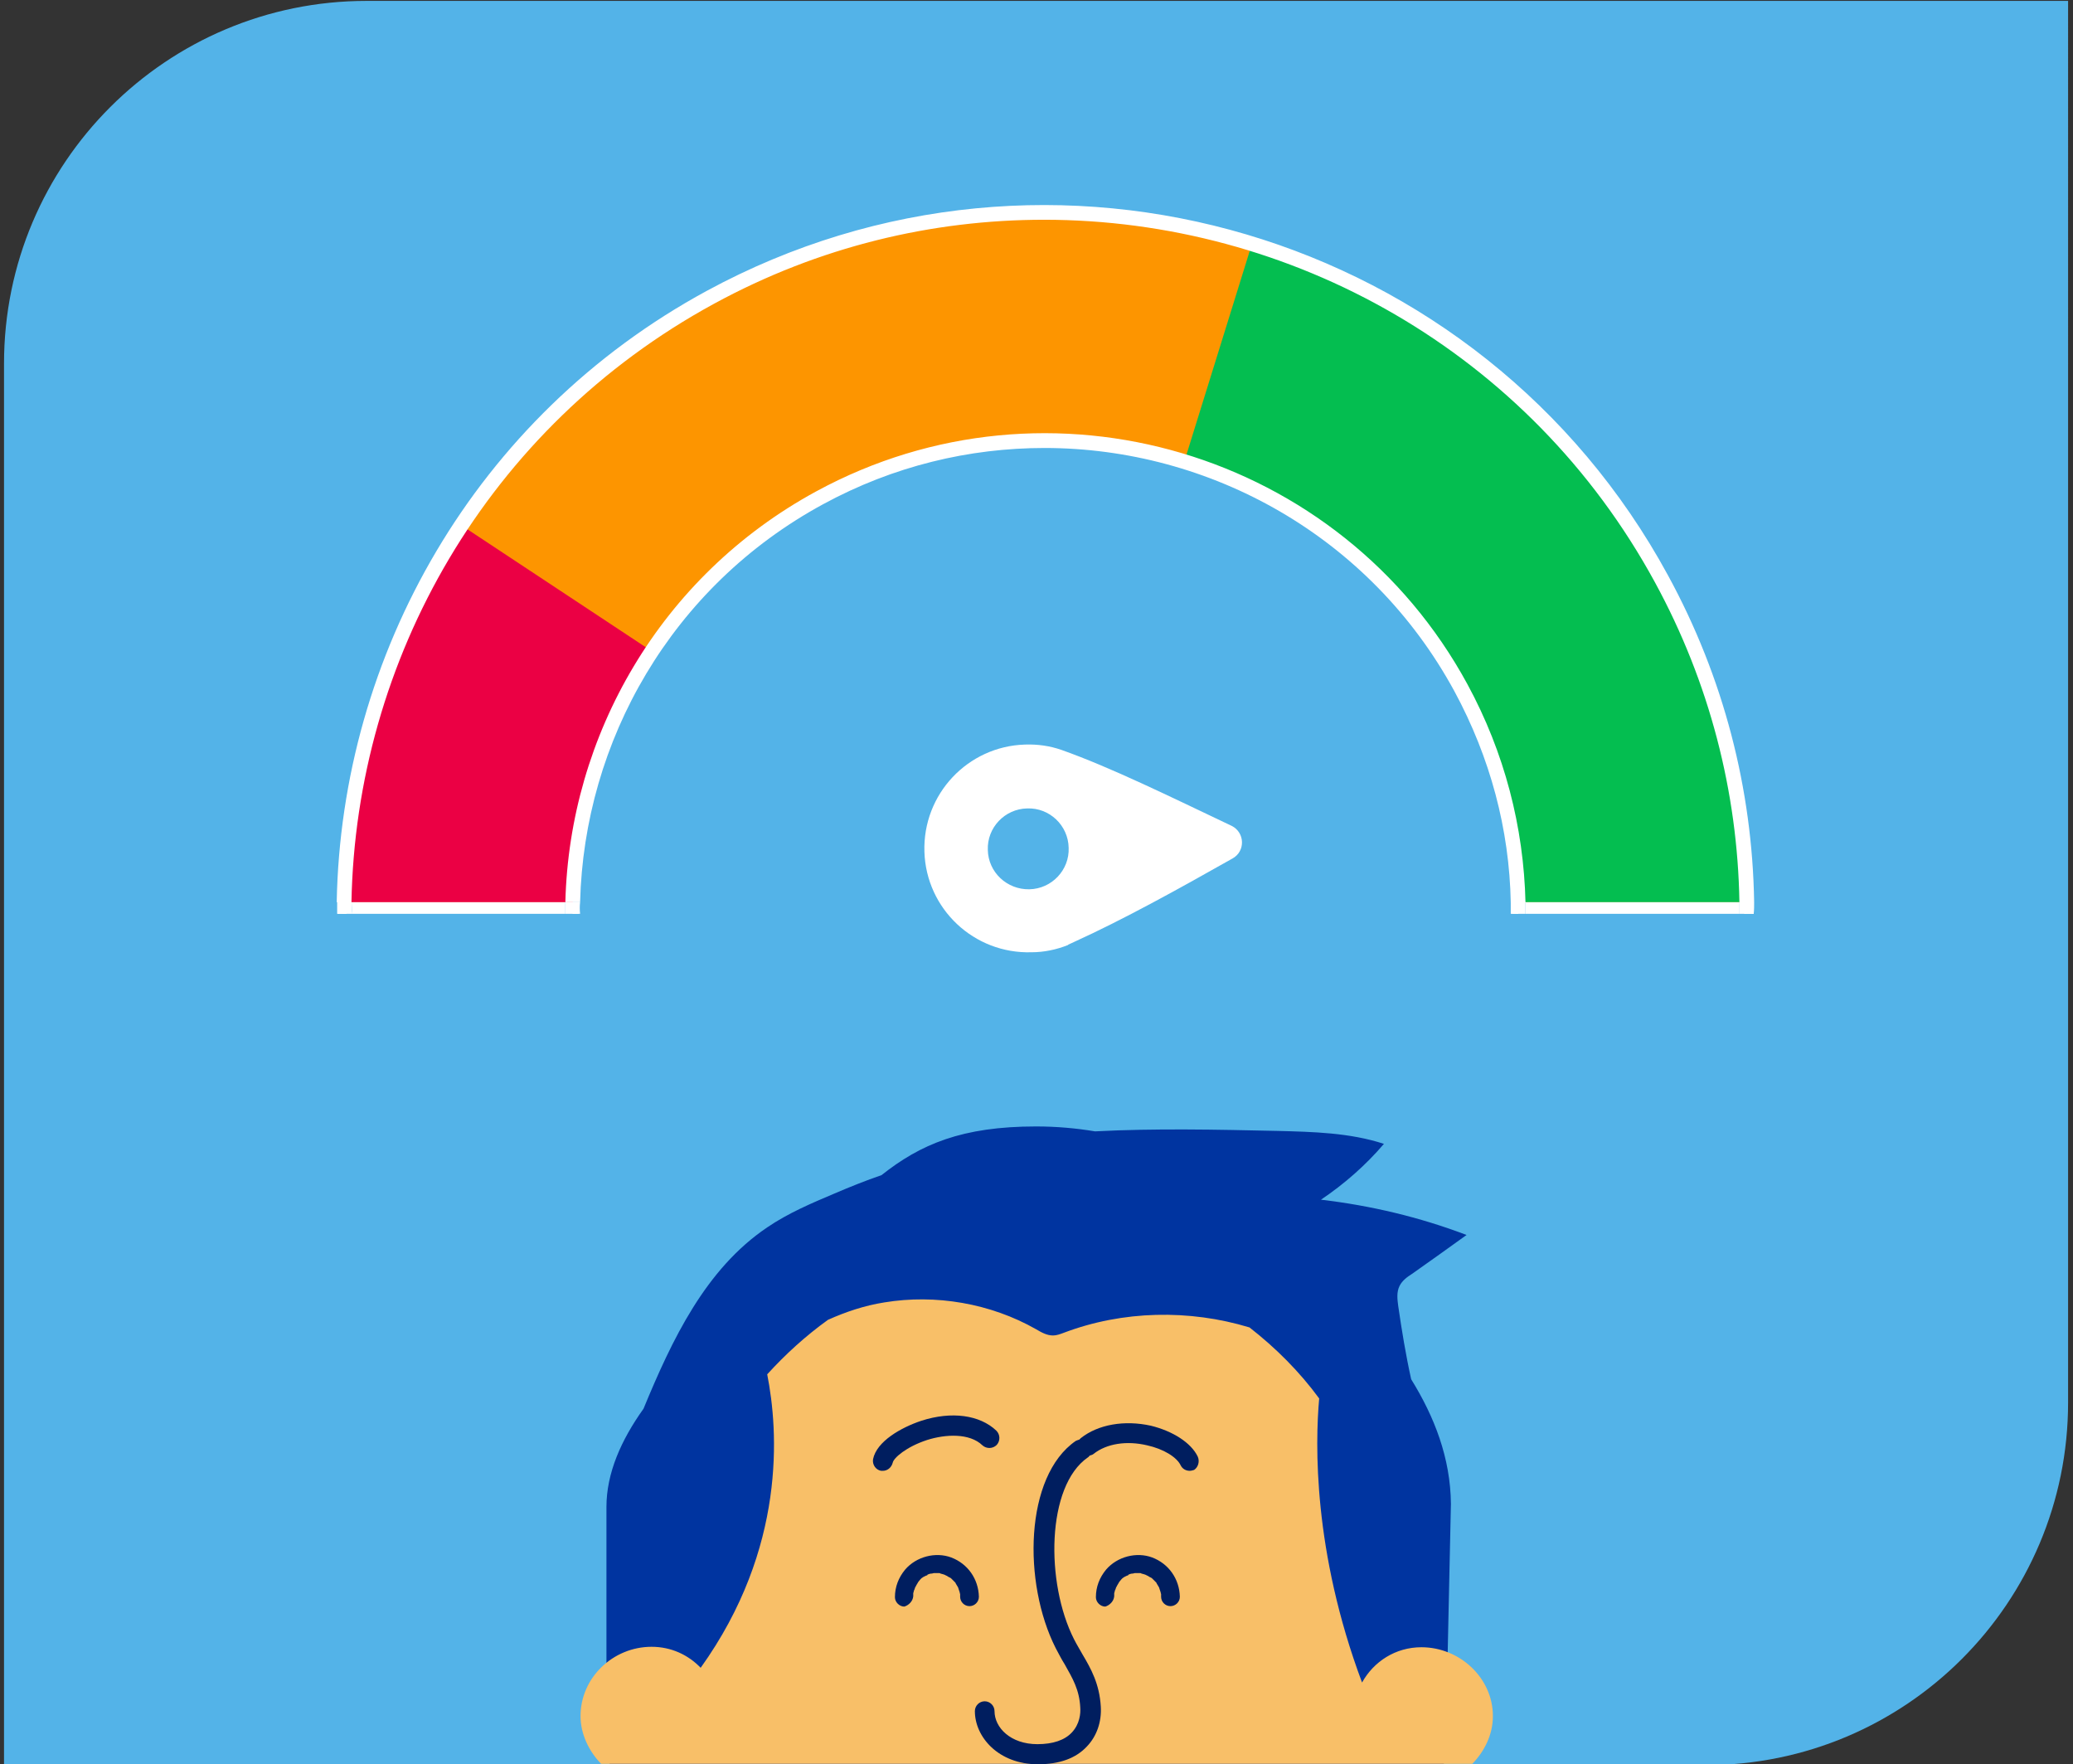 <svg version="1.1" id="Capa_1" xmlns="http://www.w3.org/2000/svg" x="0" y="0" viewBox="0 0 464.2 395" style="enable-background:new 0 0 464.2 395" xml:space="preserve"><rect x="0" y="0" width="464.2" height="395" fill="#333333" stroke="none"/><style>.st2{fill:#fff}.st9{fill:#001e5f}</style><path d="M381.9 395.2H.9V81.4C.9 36.5 37.3.2 82.1.2h381V314c0 44.8-36.3 81.2-81.2 81.2z" style="fill:#53b3e8"/><path d="M387.3 171.7c-8.4-41-32.2-76.2-67.1-99.2-13-8.6-27.2-15.2-42.1-19.6-31.5-9.3-65.9-8.2-96.9 2.9-32.1 11.5-59 32.6-77.9 61.2-17.3 26.2-25.6 55.8-25.8 85h50.3c.1 0 .2 0 .3.1.2-19.7 5.8-39.6 17.5-57.2 25.8-39.1 73.3-56.5 118.3-43.3 10.1 3 19.6 7.4 28.5 13.3 23.6 15.6 39.8 39.4 45.4 67.1 1.4 6.7 2.1 13.4 2.2 20.1h50.6c-.1-10.1-1.2-20.3-3.3-30.4z" style="fill:#fd9500"/><path class="st2" d="M76.9 202c-.7 0-1.3.6-1.3 1.3s.6 1.3 1.3 1.3h.6V202h-.6z"/><path d="m145.8 145.7-42.2-27.9c-13.6 20.6-22.2 44.4-24.9 68.8-.6 5.1-.9 10.2-.9 15.4h50.5c.3-19.7 6.2-39.2 17.5-56.3z" style="fill:#eb0044"/><path class="st2" d="M128.2 204.6h1.1c.1 0 .2 0 .3-.1v-2.4c-.1 0-.2-.1-.3-.1h-1.1v2.6zM77.7 202h-2.1v2.6h2c.1-.9.1-1.7.1-2.6zm313 0h-.1v2.6h.1c.7 0 1.3-.6 1.3-1.3s-.6-1.3-1.3-1.3zm-50.8 0h-.1c-.7 0-1.3.6-1.3 1.3s.6 1.3 1.3 1.3h.1V202z"/><path d="M372.5 131c-19.5-37-52.2-64.2-92.1-76.6l-15 48.3c27 8.4 49.2 26.8 62.3 51.8 7.8 14.9 12 31.1 12.2 47.5h50.6c-.2-24.5-6.2-48.7-18-71z" style="fill:#04be50"/><path class="st2" d="M392.8 202h-2.2v2.6h2.1c.1-.9.1-1.7.1-2.6zm-52.8 0h-1.4v2.6h1.4V202zm-100.9 9.6s.1 0 .1-.1c.4-.2.9-.4 1.3-.6 11-5 23.3-11.8 35.5-18.7 2.9-1.6 2.8-5.8-.2-7.3-13.9-6.6-27.1-13.1-38.1-17-2.6-.9-5.3-1.3-8.2-1.2-12.8.4-22.9 11.1-22.5 24 .4 12.8 11.1 22.9 24 22.5 2.8 0 5.6-.6 8.1-1.6zm-17.9-21.3c-.2-5 3.8-9.2 8.8-9.3 5-.2 9.2 3.8 9.3 8.8.2 5-3.8 9.2-8.8 9.3-5 .1-9.2-3.8-9.3-8.8z"/><path d="M382 395H1V81.2C1 36.4 37.3 0 82.2 0h381v313.8c0 44.8-36.4 81.2-81.2 81.2z" style="fill:none"/><path class="st2" d="M159.9 68c23.5-12.8 48.8-18.8 73.9-18.8 55.2 0 108.6 29.4 136.8 81.2 12.2 22.4 18.5 46.9 18.9 71.6h3.3c-.4-25.3-6.8-50.3-19.3-73.2-41.8-76.9-138.3-105.4-215.2-63.7-52 28.2-81.9 81.6-82.9 136.9h3.3c1-54.2 30.3-106.3 81.2-134zM78.8 202h-3.3v2.6h3.3c-.1-.9 0-1.7 0-2.6zm310.6 2.6h3.3V202h-3.3v2.6zM78.8 202v2.6h47.8V202H78.8z"/><path class="st2" d="M341.6 204.6h47.8V202h-47.8v2.6zm-13-51.4c-28.3-52.1-93.7-71.5-145.8-43.2-35 19-55.3 54.8-56.2 92h3.3c.9-36.1 20.5-70.7 54.4-89.1 15.8-8.6 32.8-12.6 49.6-12.6 37 0 72.9 19.7 91.8 54.5 8 14.8 12.3 30.9 12.6 47.3h3.3c-.4-17-4.7-33.6-13-48.9z"/><path class="st2" d="M341.6 202h-3.3v2.6h3.3V202zm-211.7 0h-3.3v2.6h3.3c-.1-.9-.1-1.7 0-2.6z"/><path d="m323.7 391.9 1.2-55.2c-.1-10.3-3.7-19.5-8.9-27.9-1.2-5.4-2.1-10.9-2.9-16.4-.2-1.5-.4-3.1.3-4.5.6-1.2 1.7-2 2.8-2.7 4.1-2.9 8.2-5.8 12.2-8.7-10.5-4-21.5-6.6-32.6-7.9 5.2-3.5 10-7.7 14.1-12.5-7.6-2.5-15.9-2.7-23.9-2.9-13.6-.3-27.3-.6-40.8.1-4.2-.7-8.6-1.1-13.2-1.1-16.6 0-25.9 4-34.6 10.9-3.5 1.2-7 2.6-10.5 4.1-5.2 2.2-10.4 4.4-15.1 7.6-13.8 9.3-21.3 25.1-27.7 40.6-5 7-8.3 14.4-8.3 22v47.1c0 3.6.3 7.1.7 10.5h186.8c.2-1 .3-2.1.4-3.1z" style="fill:#0034a0"/><path d="M318.3 368.8c-5.8 0-10.7 3.2-13.3 7.9-11-29.4-10.5-53.5-9.6-63.6-4.4-6-9.7-11.3-15.6-15.9-13.5-4.1-28.4-3.8-41.6 1.2-.8.3-1.6.6-2.4.6-1.4 0-2.6-.7-3.8-1.4-10.2-5.8-22.5-7.9-34-6-4.4.7-8.6 2.1-12.6 3.9-5 3.6-9.5 7.7-13.6 12.2 2.5 12.6 4.3 38.9-14.9 65.7-2.8-2.9-6.6-4.7-11-4.7-8.6 0-15.9 6.9-15.9 15.5 0 4.1 1.9 7.9 4.6 10.7h195.1c2.7-2.8 4.6-6.5 4.6-10.7 0-8.5-7.4-15.4-16-15.4z" style="fill:#f8bf68"/><path class="st9" d="M197.7 329.3h-.4c-1.2-.2-2-1.4-1.8-2.6.8-4 6.3-7.1 10.8-8.6 6.8-2.2 13.1-1.3 16.8 2.2.9.9.9 2.3.1 3.2-.9.9-2.3.9-3.2.1-2.9-2.8-8.3-2.5-12.4-1.2-4.6 1.5-7.5 4-7.7 5.1-.3 1.1-1.2 1.8-2.2 1.8z" id="XMLID_5972_"/><path class="st9" d="M204.5 357.4v-.8c0 .4 0-.1.1-.2 0-.2.1-.4.2-.6 0-.1.2-.6.2-.5l.2-.4c.1-.2.2-.3.3-.5 0-.1.4-.5.1-.2.2-.2.3-.4.5-.6l.4-.4c-.3.3.2-.1.2-.1l.6-.3c.1 0 .7-.3.3-.2.4-.2.7-.3 1.1-.3.1 0 .3-.1.4-.1-.2 0-.2 0 0 0h1.2c.3 0 .3 0 0 0 .1 0 .2 0 .3.1.4.1.8.2 1.2.4-.4-.2.1.1.2.1.2.1.4.3.7.4.1 0 .5.4.2.1l.4.4.5.5c.1.1.1.1 0 0 .1.1.2.2.2.3.2.3.4.7.6 1-.2-.4.1.3.1.4.1.2.1.4.2.6 0 0 .1.7.1.2v.8c0 1.1.9 2.1 2.1 2.1 1.1 0 2.1-.9 2.1-2.1-.1-4-2.5-7.4-6.2-8.8-3.5-1.3-7.8-.2-10.3 2.7-1.5 1.8-2.3 3.9-2.3 6.2 0 1.1 1 2.1 2.1 2.1 1-.3 1.9-1.2 2-2.3z" id="XMLID_5971_"/><path class="st9" d="M249.5 357.4v-.8c0 .4 0-.1.1-.2 0-.2.1-.4.2-.6 0-.1.2-.6.2-.5l.2-.4c.1-.2.2-.3.3-.5 0-.1.4-.5.1-.2.2-.2.3-.4.5-.6l.4-.4c-.3.3.2-.1.2-.1l.6-.3c.1 0 .7-.3.3-.2.4-.2.7-.3 1.1-.3.1 0 .3-.1.4-.1-.2 0-.2 0 0 0h1.2c.3 0 .3 0 0 0 .1 0 .2 0 .3.1.4.1.8.2 1.2.4-.4-.2.1.1.2.1.2.1.4.3.7.4.1 0 .5.4.2.1l.4.4.5.5c.1.1.1.1 0 0 .1.1.2.2.2.3.2.3.4.7.6 1-.2-.4.1.3.1.4.1.2.1.4.2.6 0 0 .1.7.1.2v.8c0 1.1.9 2.1 2.1 2.1 1.1 0 2.1-.9 2.1-2.1-.1-4-2.5-7.4-6.2-8.8-3.5-1.3-7.8-.2-10.3 2.7-1.5 1.8-2.3 3.9-2.3 6.2 0 1.1 1 2.1 2.1 2.1 1-.3 1.9-1.2 2-2.3z" id="XMLID_5970_"/><path class="st9" d="M268.2 326.1c-1.5-3.1-5.6-5.7-10.5-6.9-5.9-1.3-11.8-.3-15.7 2.8l-.3.3c-.3.1-.6.2-.8.3-11.5 7.9-11.9 31.8-4.5 46.4.7 1.3 1.3 2.5 2 3.6 1.8 3.2 3.3 5.7 3.5 9.7.1 1.3-.1 3.7-1.9 5.6-1.6 1.7-4.2 2.6-7.7 2.6-6 0-9.6-3.7-9.6-7.4 0-1.2-1-2.2-2.2-2.2s-2.2 1-2.2 2.2c0 5.8 5.3 11.9 14.1 11.9 4.8 0 8.5-1.3 11-4 2.2-2.3 3.3-5.5 3.1-8.9-.3-5.1-2.2-8.5-4.1-11.7-.6-1.1-1.3-2.2-1.9-3.4-6.4-12.6-6.2-34.3 3.1-40.7.2-.1.3-.3.4-.4.3-.1.7-.2.9-.4 2.9-2.3 7.4-3 12-1.9 3.6.8 6.6 2.6 7.5 4.5.4.8 1.2 1.2 2 1.2.3 0 .7-.1 1-.2.9-.6 1.3-1.9.8-3z"/></svg>